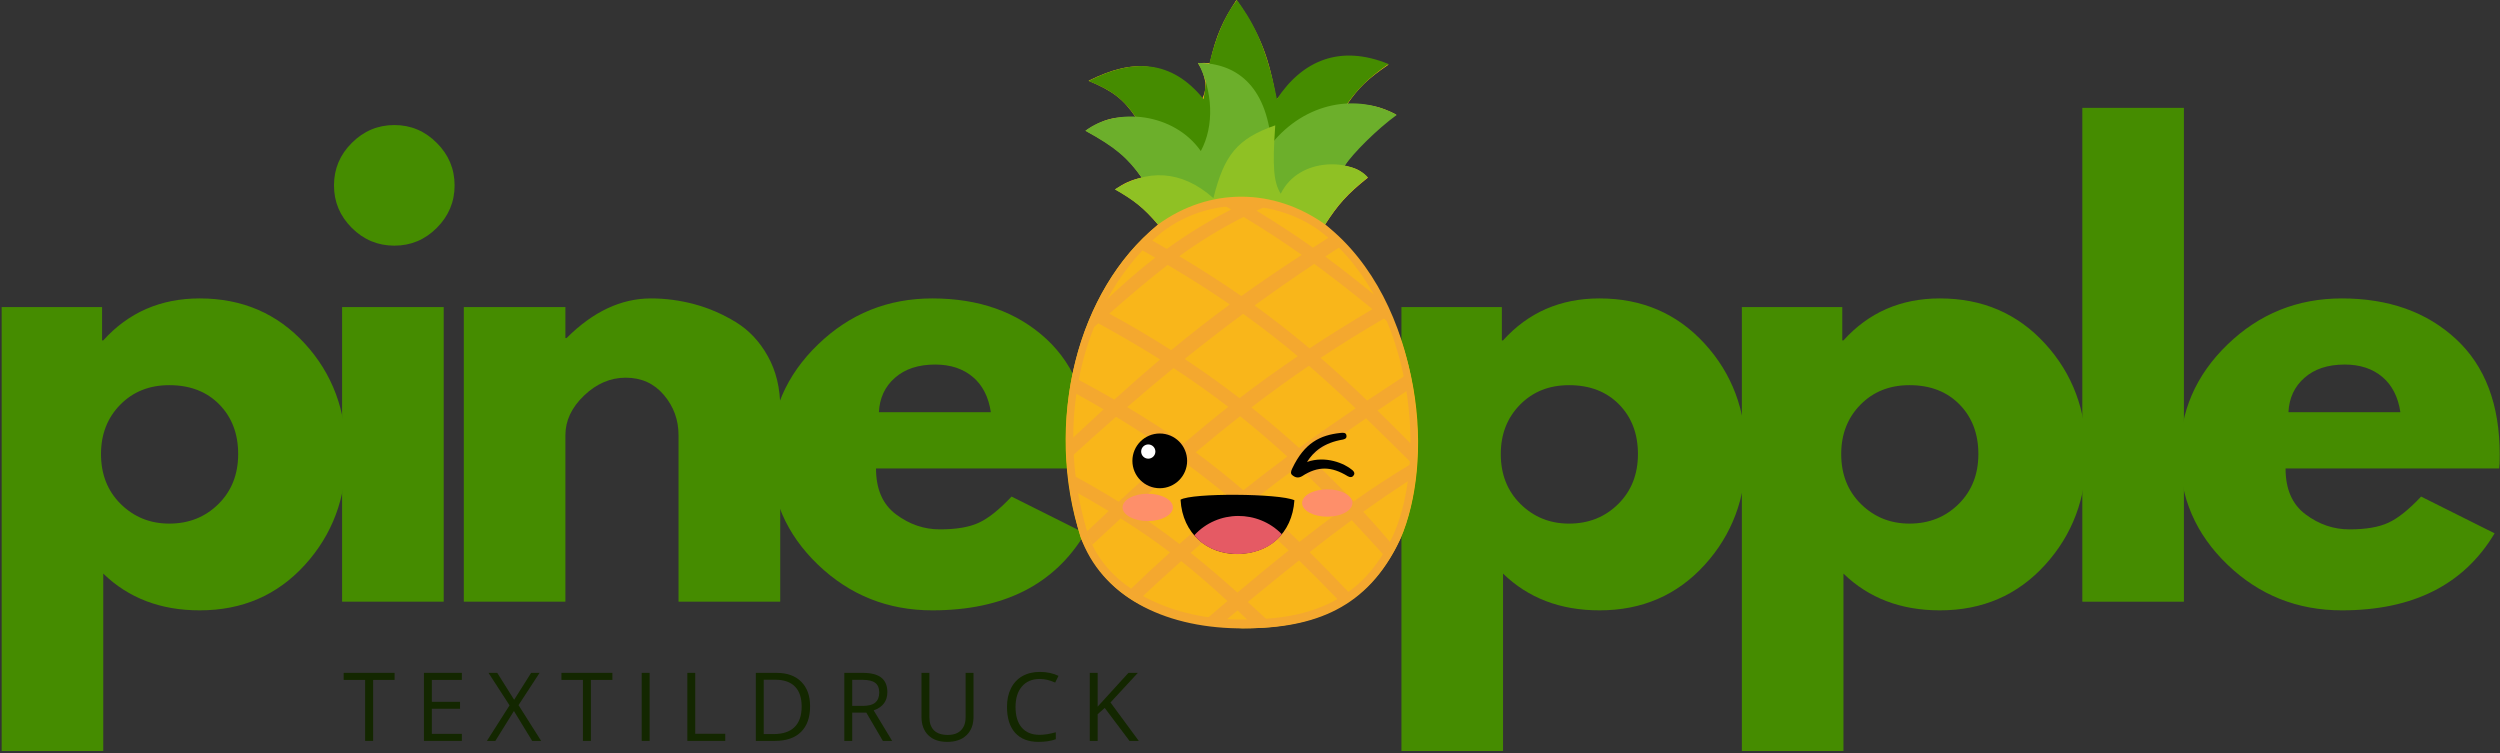 <svg xmlns="http://www.w3.org/2000/svg" fill="none" viewBox="0 0 959 289" height="289" width="959">
<rect x="0" y="0" width="959" height="289" fill="#333333" stroke="none"/>
<path fill="#458C00" d="M116.931 131.808C127.503 143.343 132.789 157.48 132.789 174.22C132.789 190.938 127.503 205.106 116.931 216.713C106.359 228.33 92.919 234.128 76.61 234.128C61.633 234.128 49.299 229.436 39.608 220.032V288.094H0.639V117.794H39.157V130.579H39.608C49.299 119.843 61.633 114.475 76.61 114.475C92.919 114.475 106.359 120.253 116.931 131.808ZM83.781 193.356C88.831 188.357 91.362 181.964 91.362 174.179C91.362 166.393 88.944 160.041 84.109 155.124C79.273 150.207 72.881 147.748 64.931 147.748C57.31 147.748 51.04 150.248 46.123 155.247C41.206 160.246 38.747 166.557 38.747 174.179C38.747 181.964 41.267 188.357 46.328 193.356C51.409 198.355 57.607 200.855 64.931 200.855C72.441 200.855 78.72 198.355 83.781 193.356Z"></path>
<path fill="#458C00" d="M134.962 54.813C139.521 50.254 144.961 47.97 151.271 47.97C157.582 47.97 163.001 50.254 167.539 54.813C172.098 59.351 174.382 64.791 174.382 71.122C174.382 77.432 172.098 82.872 167.539 87.431C163.001 91.969 157.582 94.233 151.271 94.233C144.961 94.233 139.521 91.969 134.962 87.431C130.393 82.872 128.119 77.432 128.119 71.122C128.119 64.791 130.393 59.351 134.962 54.813ZM131.233 117.795V230.809H170.202V117.795H131.233Z"></path>
<path fill="#458C00" d="M177.92 230.809V117.794H216.889V129.678H217.34C227.471 119.546 238.258 114.475 249.712 114.475C255.284 114.475 260.827 115.213 266.348 116.688C271.86 118.163 277.146 120.448 282.206 123.531C287.287 126.625 291.395 130.989 294.54 136.644C297.706 142.299 299.294 148.875 299.294 156.354V230.809H260.284V166.926C260.284 161.056 258.409 155.923 254.67 151.518C250.92 147.093 246.044 144.88 240.041 144.88C234.161 144.88 228.834 147.165 224.06 151.723C219.276 156.292 216.889 161.353 216.889 166.926V230.809H177.92Z"></path>
<path fill="#458C00" d="M417.994 179.71H336.04C336.04 187.639 338.601 193.509 343.744 197.331C348.876 201.162 354.459 203.067 360.503 203.067C366.814 203.067 371.792 202.227 375.46 200.527C379.148 198.836 383.338 195.487 388.04 190.487L416.232 204.583C404.482 224.283 384.946 234.128 357.635 234.128C340.588 234.128 325.97 228.299 313.789 216.631C301.599 204.942 295.514 190.877 295.514 174.424C295.514 157.982 301.599 143.886 313.789 132.136C325.97 120.366 340.588 114.475 357.635 114.475C375.552 114.475 390.129 119.659 401.357 130.005C412.585 140.362 418.199 155.165 418.199 174.424C418.199 177.078 418.127 178.84 417.994 179.71ZM337.146 158.116H380.09C379.209 152.246 376.904 147.738 373.165 144.593C369.416 141.428 364.611 139.84 358.741 139.84C352.267 139.84 347.114 141.54 343.293 144.921C339.461 148.281 337.413 152.686 337.146 158.116Z"></path>
<path fill="#458C00" d="M653.884 131.808C664.456 143.343 669.742 157.481 669.742 174.22C669.742 190.938 664.456 205.106 653.884 216.713C643.312 228.33 629.872 234.128 613.563 234.128C598.586 234.128 586.252 229.436 576.561 220.032V288.095H537.592V117.794H576.11V130.579H576.561C586.252 119.843 598.586 114.475 613.563 114.475C629.872 114.475 643.312 120.253 653.884 131.808ZM620.734 193.356C625.784 188.357 628.315 181.964 628.315 174.179C628.315 166.393 625.897 160.042 621.062 155.124C616.227 150.207 609.834 147.749 601.885 147.749C594.263 147.749 587.993 150.248 583.076 155.247C578.159 160.246 575.7 166.557 575.7 174.179C575.7 181.964 578.22 188.357 583.281 193.356C588.362 198.355 594.56 200.855 601.885 200.855C609.394 200.855 615.673 198.355 620.734 193.356Z"></path>
<path fill="#458C00" d="M784.472 131.808C795.044 143.343 800.33 157.48 800.33 174.219C800.33 190.938 795.044 205.106 784.472 216.712C773.9 228.329 760.46 234.128 744.151 234.128C729.174 234.128 716.84 229.436 707.149 220.031V288.094H668.18V117.794H706.698V130.579H707.149C716.84 119.843 729.174 114.475 744.151 114.475C760.46 114.475 773.9 120.253 784.472 131.808ZM751.322 193.355C756.372 188.356 758.903 181.964 758.903 174.178C758.903 166.393 756.485 160.041 751.65 155.124C746.814 150.207 740.422 147.748 732.473 147.748C724.851 147.748 718.581 150.248 713.664 155.247C708.747 160.246 706.288 166.557 706.288 174.178C706.288 181.964 708.808 188.356 713.869 193.355C718.95 198.355 725.148 200.854 732.473 200.854C739.982 200.854 746.261 198.355 751.322 193.355Z"></path>
<path fill="#458C00" d="M798.781 230.808V41.372H837.75V230.808H798.781Z"></path>
<path fill="#458C00" d="M958.693 179.71H876.739C876.739 187.639 879.3 193.509 884.443 197.33C889.575 201.162 895.158 203.067 901.202 203.067C907.513 203.067 912.491 202.227 916.159 200.526C919.847 198.836 924.037 195.486 928.739 190.487L956.931 204.583C945.181 224.283 925.645 234.128 898.334 234.128C881.288 234.128 866.669 228.299 854.489 216.63C842.298 204.942 836.213 190.876 836.213 174.424C836.213 157.982 842.298 143.886 854.489 132.136C866.669 120.365 881.288 114.475 898.334 114.475C916.251 114.475 930.829 119.658 942.056 130.005C953.284 140.362 958.898 155.165 958.898 174.424C958.898 177.077 958.826 178.839 958.693 179.71ZM877.845 158.115H920.789C919.908 152.245 917.603 147.738 913.864 144.593C910.115 141.427 905.31 139.84 899.44 139.84C892.966 139.84 887.813 141.54 883.992 144.921C880.161 148.281 878.112 152.686 877.845 158.115Z"></path>
<path fill="#132700" d="M143.134 284.216H140.061V260.818H131.824V258.114H151.37V260.818H143.134V284.216Z"></path>
<path fill="#132700" d="M177.17 284.216H162.623V258.114H177.17V260.818H165.655V269.219H176.473V271.882H165.655V281.512H177.17V284.216Z"></path>
<path fill="#132700" d="M207.592 284.216H204.15L197.143 272.743L190.013 284.216H186.775L195.463 270.571L187.39 258.114H190.75L197.225 268.44L203.74 258.114H206.977L198.905 270.489L207.592 284.216Z"></path>
<path fill="#132700" d="M226.679 284.216H223.606V260.818H215.369V258.114H234.915V260.818H226.679V284.216Z"></path>
<path fill="#132700" d="M246.162 284.216V258.114H249.194V284.216H246.162Z"></path>
<path fill="#132700" d="M263.662 284.216V258.114H266.694V281.471H278.209V284.216H263.662Z"></path>
<path fill="#132700" d="M310.752 270.94C310.752 275.232 309.574 278.521 307.228 280.815C304.902 283.09 301.542 284.216 297.147 284.216H289.936V258.114H297.926C301.962 258.114 305.107 259.251 307.351 261.515C309.615 263.759 310.752 266.904 310.752 270.94ZM307.515 271.022C307.515 267.641 306.654 265.08 304.933 263.359C303.233 261.618 300.712 260.737 297.352 260.737H292.968V281.594H296.656C300.262 281.594 302.966 280.713 304.769 278.93C306.593 277.158 307.515 274.525 307.515 271.022Z"></path>
<path fill="#132700" d="M326.907 273.357V284.216H323.875V258.114H331.005C334.201 258.114 336.557 258.729 338.094 259.958C339.62 261.187 340.389 263.031 340.389 265.49C340.389 268.932 338.637 271.268 335.144 272.497L342.233 284.216H338.668L332.316 273.357H326.907ZM326.907 270.776H331.046C333.177 270.776 334.744 270.356 335.758 269.506C336.762 268.635 337.274 267.354 337.274 265.654C337.274 263.933 336.752 262.693 335.717 261.925C334.703 261.167 333.074 260.778 330.841 260.778H326.907V270.776Z"></path>
<path fill="#132700" d="M373.438 258.114V274.996C373.438 277.977 372.537 280.323 370.734 282.044C368.951 283.745 366.493 284.585 363.358 284.585C360.213 284.585 357.785 283.724 356.064 282.003C354.343 280.282 353.482 277.936 353.482 274.955V258.114H356.515V275.16C356.515 277.322 357.099 278.992 358.277 280.159C359.475 281.337 361.237 281.921 363.563 281.921C365.745 281.921 367.425 281.337 368.603 280.159C369.801 278.992 370.406 277.311 370.406 275.119V258.114H373.438Z"></path>
<path fill="#132700" d="M398.822 260.45C395.954 260.45 393.68 261.413 392.02 263.318C390.381 265.234 389.561 267.856 389.561 271.186C389.561 274.607 390.35 277.24 391.938 279.094C393.546 280.959 395.831 281.881 398.781 281.881C400.605 281.881 402.684 281.553 405.01 280.897V283.561C403.207 284.237 400.973 284.585 398.33 284.585C394.479 284.585 391.498 283.427 389.397 281.102C387.318 278.756 386.283 275.437 386.283 271.145C386.283 268.44 386.785 266.084 387.799 264.056C388.803 262.037 390.258 260.48 392.143 259.384C394.048 258.298 396.292 257.745 398.863 257.745C401.588 257.745 403.985 258.257 406.034 259.261L404.764 261.843C402.766 260.921 400.789 260.45 398.822 260.45Z"></path>
<path fill="#132700" d="M436.842 284.216H433.277L423.77 271.554L421.065 273.972V284.216H418.033V258.114H421.065V271.063L432.867 258.114H436.473L425.983 269.465L436.842 284.216Z"></path>
<path fill="#F9B61A" d="M414.749 206.681C400.008 162.191 413.615 110.943 443.665 86.727L444.232 86.164C438.771 79.766 435.192 76.784 427.79 72.648C431.41 70.188 433.607 69.13 437.995 68.143C432.418 59.948 427.44 56.118 416.45 50.121C423.448 45.542 427.704 44.61 435.727 45.053C430.852 37.838 426.763 34.846 417.584 30.974C435.727 21.963 447.59 23.72 461.241 37.732C462.227 35.618 462.459 34.254 462.375 31.537C461.695 28.045 461.05 26.478 459.54 24.216C461.311 24.095 462.304 24.125 464.076 24.216C466.603 13.247 469.03 8.145 474.281 0C483.761 13.665 486.819 22.159 489.59 38.295C503.598 22.004 513.116 19.242 532.68 24.779C524.578 30.296 521.171 33.636 516.804 39.985C525.366 39.823 529.367 40.816 535.515 43.927C525.295 50.947 520.992 55.276 515.67 63.637C520.076 64.354 521.989 65.429 524.742 68.143C516.676 74.563 513.211 78.56 508.3 86.164C547.545 121.284 549.689 177.959 537.215 206.681C525.237 232.066 504.898 241.034 476.549 241.034C442.981 238.623 424.955 229.77 414.749 206.681Z"></path>
<path fill="#F4A82F" d="M469.451 78.735C471.878 78.187 473.538 77.989 477.217 77.895L477.217 77.895L477.218 77.895L477.219 77.895L477.22 77.895C480.726 78.025 482.605 78.312 485.615 79.155C484.388 79.706 483.187 80.257 482.01 80.811C490.183 85.831 496.946 90.242 503.652 95.002C505.843 93.592 508.087 92.161 510.391 90.703C512.068 92.061 512.945 92.884 514.38 94.482C512.352 95.799 510.35 97.109 508.372 98.416C514.68 103.063 521.215 108.21 529.079 114.638C531.34 118.746 532.071 120.681 532.649 123.666C532.053 123.171 531.461 122.681 530.875 122.197C522.485 127.082 514.468 132.054 506.588 137.286C512.55 142.464 518.43 147.88 524.447 153.654C529.26 150.438 534.019 147.315 538.737 144.242C539.605 146.366 539.824 147.561 539.997 149.701C535.991 152.372 532.135 154.959 528.405 157.483C532.711 161.682 537.109 166.073 541.675 170.697C541.988 174.142 541.924 175.57 541.675 177.836L540.96 177.128L540.959 177.128C535.036 171.266 529.458 165.746 524.005 160.474C516.381 165.675 509.267 170.645 502.428 175.595C508.295 181.076 513.898 186.663 519.263 192.337C526.593 187.173 533.943 182.349 541.466 177.836C541.594 180.612 541.426 181.839 541.046 183.925C534.802 188.015 528.925 192.027 522.96 196.301C526.725 200.394 530.371 204.529 533.909 208.7C532.998 210.833 532.345 211.726 531.179 213.319C526.825 208.471 522.606 203.888 518.489 199.541C513.354 203.304 508.072 207.318 502.362 211.792C507.333 216.761 512.494 222.075 517.951 227.806C516.346 229.088 515.4 229.676 513.752 230.536C508.445 225.035 503.327 219.868 498.319 214.98C492.361 219.706 485.905 224.947 478.663 230.916C481.328 233.344 484.059 235.873 486.877 238.514C484.174 239.055 482.656 239.088 479.948 239.144C478.168 237.427 476.432 235.769 474.73 234.166C472.948 235.641 471.119 237.16 469.24 238.724C466.659 238.704 465.203 238.554 462.521 237.674C465.339 235.25 468.114 232.875 470.852 230.548C464.701 224.873 458.94 219.876 453.113 215.243C448.109 219.7 442.946 224.421 437.537 229.486C435.458 228.544 434.642 227.783 433.338 226.337C438.599 221.27 443.757 216.47 448.82 211.905C442.857 207.373 436.713 203.137 429.916 198.872C426.387 202.1 422.773 205.443 419.06 208.91C417.986 206.958 417.533 205.854 416.96 203.871C419.804 201.173 422.576 198.56 425.288 196.024C421.246 193.583 416.96 191.11 412.341 188.544C411.842 186.095 411.687 184.714 411.501 182.245C417.767 185.65 423.574 189.02 429.103 192.469C436.287 185.804 443.065 179.676 449.642 173.947C442.802 169.126 435.689 164.481 428.113 159.886C422.533 164.777 416.811 169.902 410.87 175.316C410.781 172.692 410.764 171.221 410.87 168.598C415.22 164.511 419.358 160.669 423.335 157.03C419.781 154.936 416.123 152.847 412.341 150.751C412.636 148.549 412.819 147.399 413.391 145.502C418.318 148.128 422.99 150.71 427.456 153.282C433.598 147.727 439.382 142.65 445.01 137.891C437.493 133.158 429.659 128.596 421.31 124.017C420.501 124.729 419.68 125.452 418.848 126.186L419.969 123.284L419.901 123.246C420.513 121.532 420.919 120.555 421.405 119.567L422.418 116.947C429.645 109.962 436.406 104.034 443.131 98.829C441.238 97.738 439.303 96.639 437.325 95.532C438.614 93.945 439.405 93.108 441.104 91.752C443.32 93 445.485 94.239 447.603 95.471C455.503 89.721 463.486 84.866 472.252 80.366C471.329 79.824 470.395 79.281 469.451 78.735ZM474.673 227.311C481.405 221.631 487.927 216.244 494.336 211.132C488.405 205.456 482.599 200.161 476.779 195.151C470.198 200.455 463.592 206.016 456.722 212.051C462.562 216.715 468.456 221.744 474.673 227.311ZM498.428 207.893C503.904 203.596 509.311 199.498 514.712 195.588C508.938 189.602 503.354 184.074 497.871 178.921C492.174 183.114 486.637 187.327 481.12 191.687C486.771 196.688 492.477 202.047 498.428 207.893ZM502.113 140.296C508.19 145.553 514.056 150.958 520.008 156.635C512.916 161.427 505.699 166.443 498.317 171.812C492.488 166.528 486.402 161.349 480.035 156.29C487.444 150.603 494.738 145.32 502.113 140.296ZM475.705 159.649C481.717 164.449 487.704 169.571 493.789 175.135C488.277 179.217 482.671 183.507 476.954 188.057C470.928 182.887 464.913 178.091 458.68 173.51C464.495 168.61 470.143 164.009 475.705 159.649ZM454.263 177.261C460.515 181.823 466.567 186.562 472.57 191.58C466.012 196.902 459.305 202.576 452.426 208.68C446.308 203.965 440.176 199.606 433.718 195.407C440.875 188.913 447.686 182.892 454.263 177.261ZM450.15 141.188C444.31 145.966 438.42 150.934 432.383 156.165C440.101 160.757 447.222 165.357 454.028 170.16C459.812 165.211 465.475 160.553 471.159 156.085C464.292 150.799 457.35 145.891 450.15 141.188ZM475.48 152.731C468.784 147.581 461.782 142.565 454.446 137.699C461.894 131.699 469.301 125.979 476.872 120.384C484.402 125.77 491.269 131.139 497.825 136.641C490.082 141.871 482.733 147.167 475.48 152.731ZM502.326 133.637C509.879 128.656 517.844 123.699 526.481 118.588C518.347 111.953 511.109 106.312 504.149 101.224C496.204 106.543 488.635 111.812 481.257 117.172C488.651 122.506 495.571 127.939 502.326 133.637ZM476.172 113.571C483.411 108.381 491.005 103.223 499.36 97.78C492.024 92.592 484.841 87.919 477.055 83.222C467.88 87.843 460.082 92.689 452.386 98.288C460.999 103.426 468.836 108.471 476.172 113.571ZM471.742 116.784C464.104 122.388 456.781 128.104 449.269 134.326C441.711 129.49 433.807 124.812 425.528 120.312C433.756 113.107 440.899 107.011 447.922 101.625C456.672 106.797 464.521 111.812 471.742 116.784Z" clip-rule="evenodd" fill-rule="evenodd"></path>
<path fill="#F4A82F" d="M444.254 86.082C413.599 111.487 400.581 159.358 414.44 205.759C422.416 228.436 445.932 240.576 474.696 241.032C502.411 241.472 522.906 234.365 535.585 209.958C551.122 179.934 545.873 115.476 508.29 86.082C493.173 74.259 465.668 69.707 444.254 86.082ZM445.605 89.145C416.206 113.495 403.721 159.376 417.013 203.849C423.169 224.447 447.214 237.219 474.8 237.656C501.38 238.078 521.035 231.266 533.194 207.873C548.095 179.097 543.061 117.318 507.018 89.145C492.52 77.813 466.142 73.45 445.605 89.145Z" clip-rule="evenodd" fill-rule="evenodd"></path>
<path fill="#458C00" d="M417.588 31.074C427.036 34.853 431.33 38.556 435.644 44.931L457.9 60.048L491.284 57.949L516.689 39.892C521.531 33.319 524.977 29.935 532.646 24.565C514.169 17.007 499.682 23.096 489.814 38.003C485.615 16.167 479.526 6.929 474.487 0C465.249 11.548 462.451 31.284 462.309 33.803C462.25 34.853 461.84 36.893 461.679 38.003C449.468 22.924 434.595 22.256 417.588 31.074Z"></path>
<path fill="#6CAF2B" d="M416.33 50.181C427.923 56.545 432.539 60.586 438.166 68.447L438.586 69.077C438.586 69.077 458.322 76.216 464.621 76.216C470.71 75.376 480.368 72.436 492.545 76.005C504.723 79.575 515.221 64.458 515.221 64.458L515.641 63.828C519 58.789 528.239 49.551 535.797 44.092C520.706 35.737 500.734 39.053 487.716 55.219C485.79 32.238 473.649 24.145 459.582 24.145C465.251 34.853 465.881 48.291 460.632 57.949C450.344 43.252 428.298 40.942 416.33 50.181Z"></path>
<path fill="#8FC124" d="M508.292 86.083C488.556 72.016 463.991 71.806 444.255 86.083L443.835 85.663C438.624 79.707 435.02 76.875 427.668 72.646C439.846 64.877 453.107 64.992 465.461 76.005C469.575 59.545 474.521 53.192 489.186 48.081C488.032 64.154 488.596 69.958 491.286 74.326C498.424 59.838 519 61.098 524.669 68.027C516.509 74.576 513.155 78.596 508.292 86.083Z"></path>
<path fill="black" d="M496.535 191.895C495.691 204.735 486.619 212.479 474.383 212.479C463.412 212.479 453.59 204.95 452.863 191.692C457.083 189.042 490.839 189.246 496.535 191.895Z"></path>
<path fill="#E55A64" d="M458.111 205.341C467.14 195.472 482.651 195.562 491.705 204.921C484.566 214.579 466.3 215.419 458.111 205.341Z"></path>
<ellipse fill="#FE8F6A" ry="5.249" rx="9.658" cy="194.633" cx="440.266"></ellipse>
<ellipse fill="#FE8F6A" ry="5.249" rx="9.658" cy="192.953" cx="509.133"></ellipse>
<path fill="black" d="M499.476 182.665C498.007 183.505 496.84 183.207 495.697 182.245C495.067 181.715 495.067 180.985 495.697 179.725C500.372 169.854 506.405 166.918 514.174 166.078C515.132 165.974 516.259 165.868 516.483 166.918C516.662 167.758 516.342 168.365 515.223 168.598C507.779 169.851 503.885 173.217 501.366 177.206C508.505 174.686 515.808 177.761 518.793 180.355C519.82 181.27 519.632 182.035 519.003 182.665C518.583 183.085 517.873 183.181 516.984 182.665C510.814 178.886 505.565 178.676 499.476 182.665Z"></path>
<circle fill="black" r="10.498" cy="176.786" cx="444.885"></circle>
<circle fill="white" r="2.729" cy="173.217" cx="440.476"></circle>
</svg>
